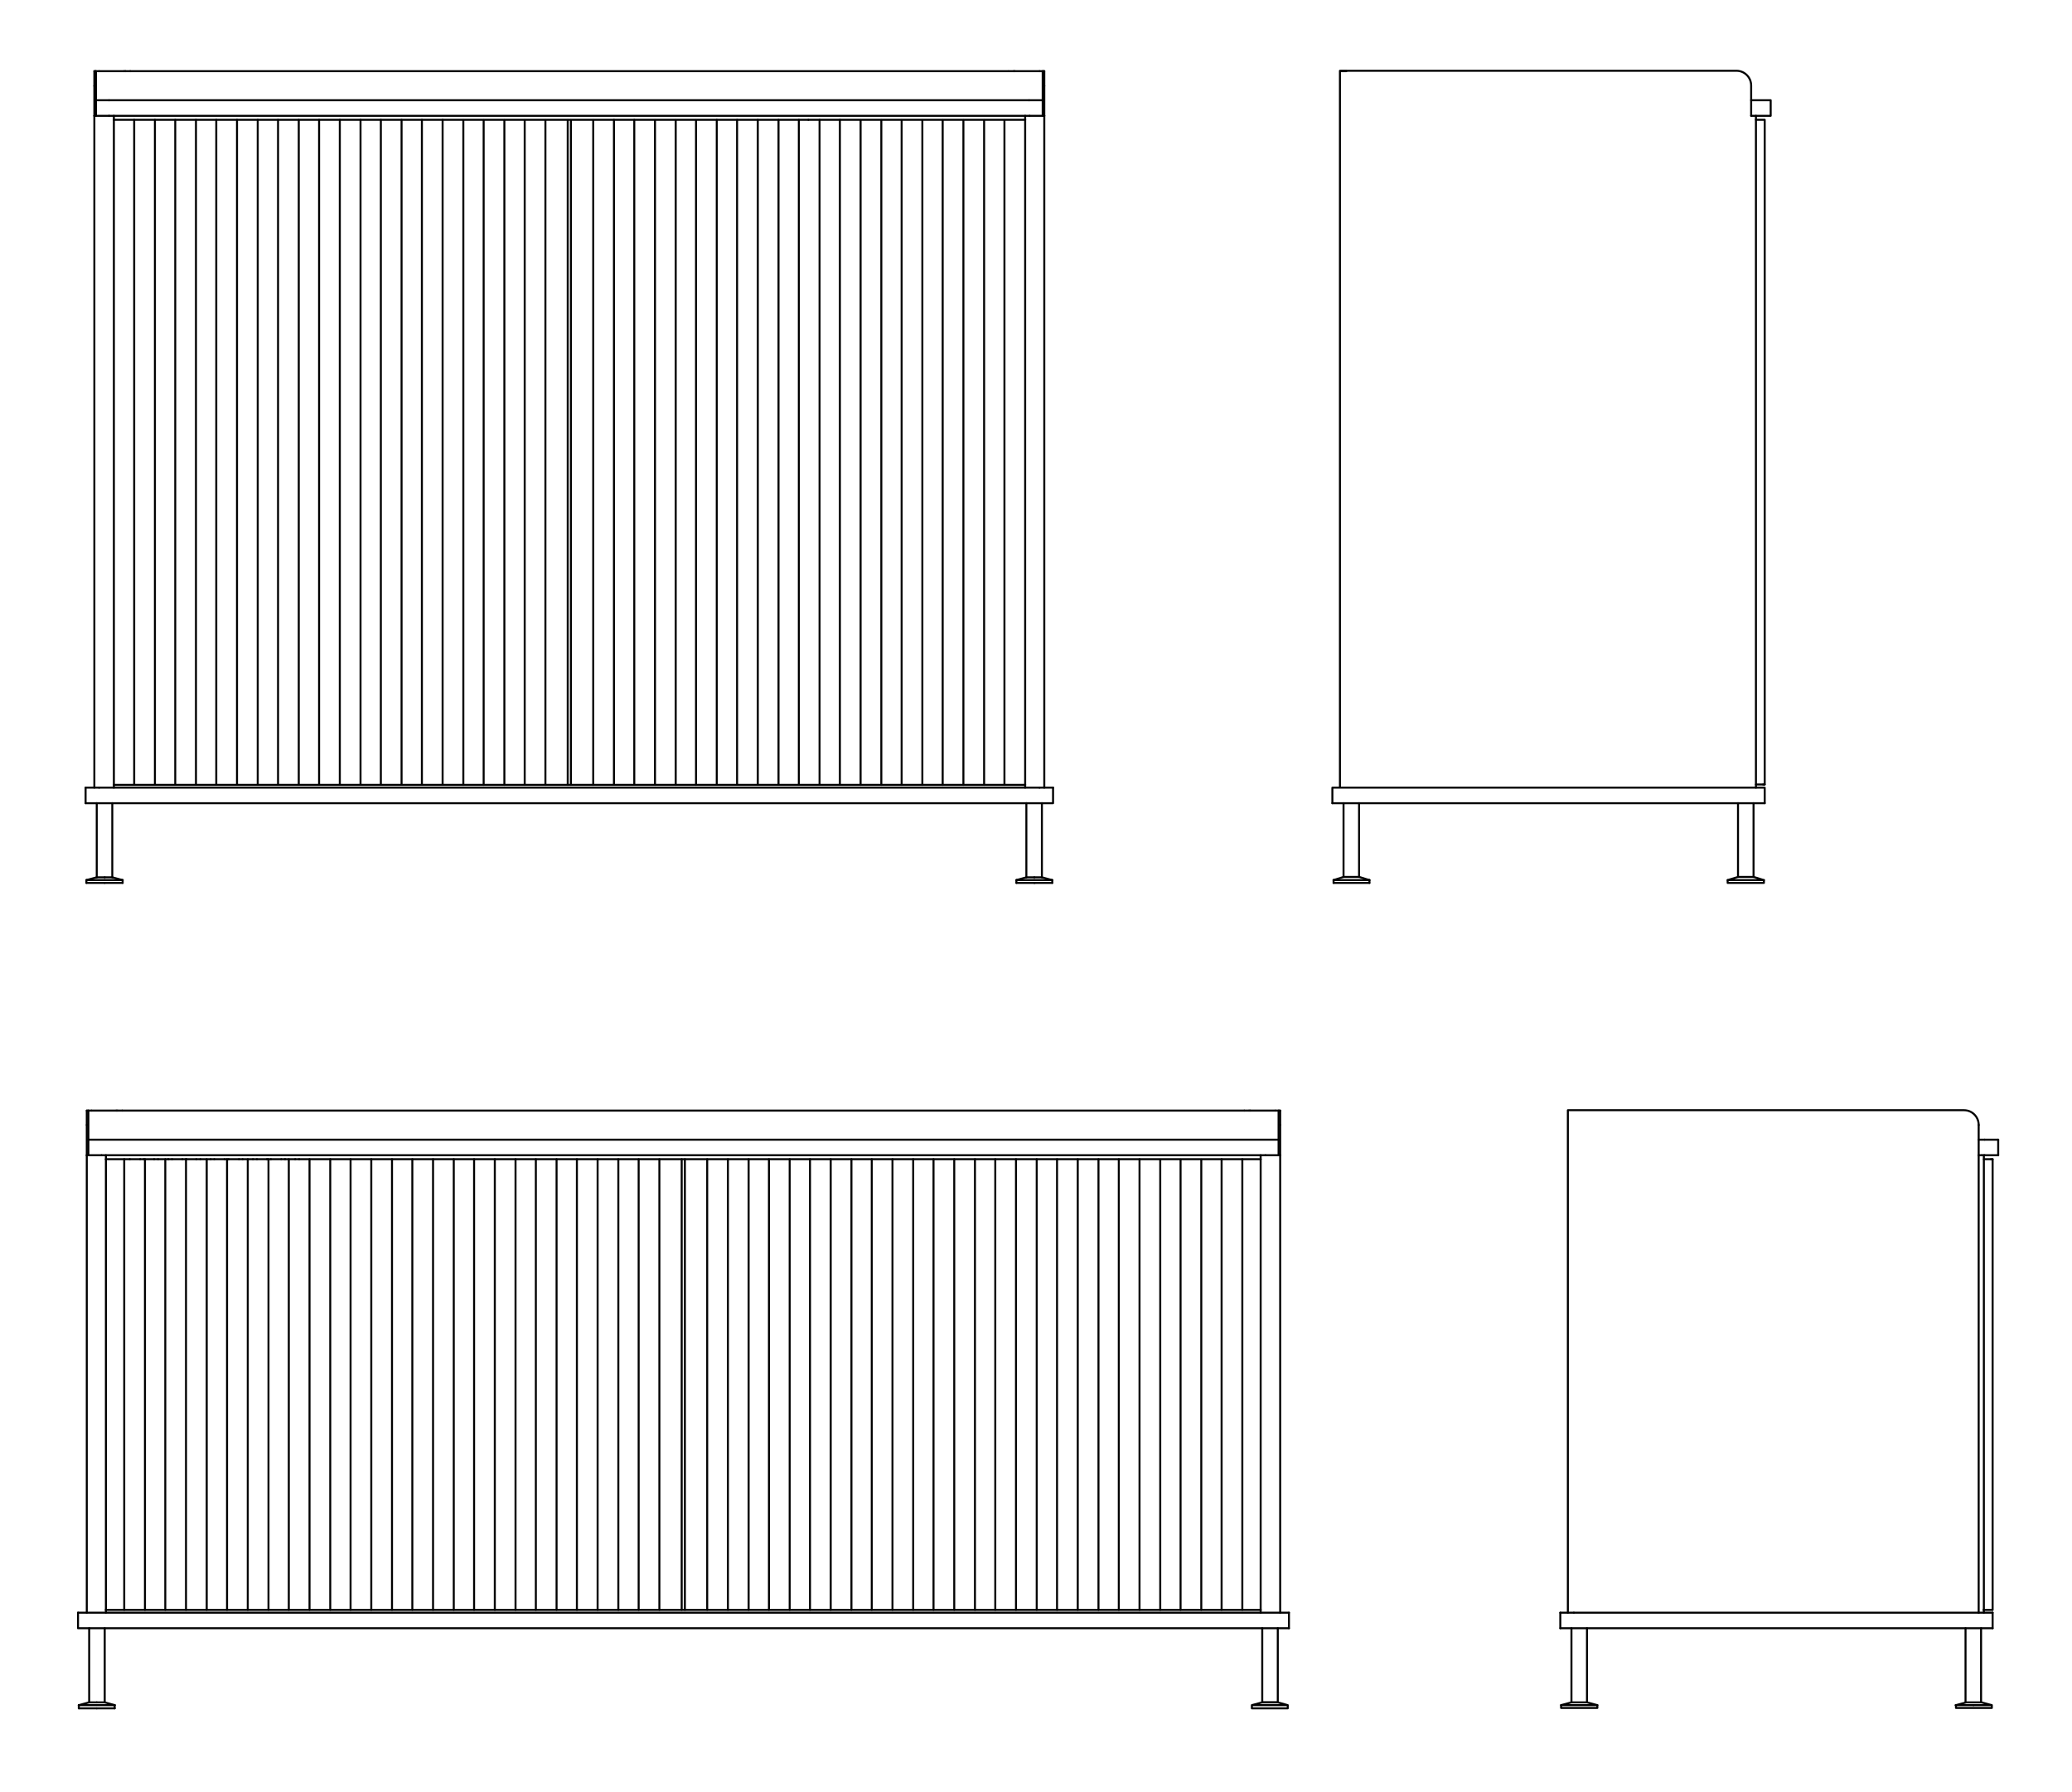 <?xml version="1.0" encoding="utf-8"?>
<!-- Generator: Adobe Illustrator 24.0.1, SVG Export Plug-In . SVG Version: 6.00 Build 0)  -->
<svg version="1.1" id="Layer_1" xmlns="http://www.w3.org/2000/svg" xmlns:xlink="http://www.w3.org/1999/xlink" x="0px" y="0px"
	 viewBox="0 0 520 449.76" style="enable-background:new 0 0 520 449.76;" xml:space="preserve">
<style type="text/css">
	.st0{fill:none;stroke:#241F21;stroke-width:0.5;stroke-linecap:round;stroke-linejoin:round;stroke-miterlimit:10;}
	.st1{fill:none;stroke:#231F20;stroke-width:0.5;}
	.st2{fill:none;stroke:#231F20;stroke-width:0.5;stroke-linecap:round;stroke-linejoin:round;}
	.st3{fill:none;stroke:#231F20;stroke-width:0.5;stroke-miterlimit:10;}
	.st4{fill:none;stroke:#000000;stroke-width:0.5;stroke-linecap:round;stroke-linejoin:round;}
	.st5{fill:none;stroke:#302921;stroke-width:0.5;stroke-miterlimit:10;}
	.st6{fill:none;stroke:#302921;stroke-width:0.5;stroke-linecap:round;stroke-linejoin:round;stroke-miterlimit:10;}
	.st7{fill:#FFFFFF;}
	.st8{fill:none;stroke:#231F20;stroke-width:0.5;stroke-linecap:round;stroke-linejoin:round;stroke-miterlimit:10;}
	.st9{fill:none;stroke:#222221;stroke-width:0.5;stroke-linecap:round;stroke-linejoin:round;stroke-miterlimit:10;}
	.st10{fill:none;stroke:#1D1D1B;stroke-width:0.5;stroke-linecap:round;stroke-linejoin:round;stroke-miterlimit:10;}
	.st11{fill:none;stroke:#302921;stroke-width:0.5;stroke-linecap:round;stroke-linejoin:round;}
	.st12{fill:none;stroke:#222221;stroke-width:0.5;stroke-linecap:round;stroke-linejoin:round;}
	.st13{fill:none;stroke:#222221;stroke-width:0.5;}
	.st14{fill:none;stroke:#222221;stroke-width:0.5;stroke-miterlimit:10;}
	.st15{fill:none;stroke:#231F20;stroke-width:0.5;stroke-linejoin:bevel;stroke-miterlimit:10;}
	
		.st16{clip-path:url(#SVGID_2_);fill:none;stroke:#222221;stroke-width:0.5;stroke-linecap:round;stroke-linejoin:round;stroke-miterlimit:10;}
	
		.st17{clip-path:url(#SVGID_4_);fill:none;stroke:#222221;stroke-width:0.5;stroke-linecap:round;stroke-linejoin:round;stroke-miterlimit:10;}
	.st18{fill:none;stroke:#000000;stroke-width:0.5;}
	.st19{fill:none;stroke:#000000;stroke-width:0.5;stroke-linejoin:round;}
	
		.st20{clip-path:url(#SVGID_6_);fill:none;stroke:#231F20;stroke-width:0.5;stroke-linecap:round;stroke-linejoin:round;stroke-miterlimit:10;}
	.st21{fill:none;}
	
		.st22{clip-path:url(#SVGID_8_);fill:none;stroke:#231F20;stroke-width:0.5;stroke-linecap:round;stroke-linejoin:round;stroke-miterlimit:10;}
	
		.st23{clip-path:url(#SVGID_10_);fill:none;stroke:#222221;stroke-width:0.5;stroke-linecap:round;stroke-linejoin:round;stroke-miterlimit:10;}
	.st24{fill:none;stroke:#302921;stroke-width:0.5;stroke-linejoin:round;stroke-miterlimit:10;}
	.st25{fill:none;stroke:#2E281F;stroke-width:0.5;stroke-linecap:round;stroke-linejoin:round;}
</style>
<g id="XMLID_90_">
	<line id="XMLID_627_" class="st4" x1="257.58" y1="220.16" x2="255.08" y2="220.86"/>
	<line id="XMLID_626_" class="st4" x1="255.08" y1="220.86" x2="255.08" y2="221.56"/>
	<line id="XMLID_625_" class="st4" x1="264.08" y1="220.86" x2="264.08" y2="221.56"/>
	<line id="XMLID_624_" class="st4" x1="261.48" y1="220.16" x2="264.08" y2="220.86"/>
	<line id="XMLID_623_" class="st4" x1="257.58" y1="201.56" x2="257.58" y2="220.16"/>
	<line id="XMLID_622_" class="st4" x1="261.48" y1="201.56" x2="261.48" y2="220.16"/>
	<line id="XMLID_621_" class="st4" x1="24.28" y1="201.56" x2="24.28" y2="220.16"/>
	<line id="XMLID_620_" class="st4" x1="28.18" y1="201.56" x2="28.18" y2="220.16"/>
	<line id="XMLID_619_" class="st4" x1="24.28" y1="220.16" x2="21.68" y2="220.86"/>
	<line id="XMLID_618_" class="st4" x1="21.68" y1="220.86" x2="21.68" y2="221.56"/>
	<line id="XMLID_617_" class="st4" x1="30.78" y1="220.86" x2="30.78" y2="221.56"/>
	<line id="XMLID_616_" class="st4" x1="28.18" y1="220.16" x2="30.78" y2="220.86"/>
	<line id="XMLID_615_" class="st4" x1="259.58" y1="220.16" x2="257.58" y2="220.16"/>
	<path id="XMLID_614_" class="st4" d="M255.18,221.56c-0.4,0,0.4,0,0.6,0c0.2,0,0.4,0,0.6,0c0.4,0,0.7,0,1.1,0c0.7,0,1.5,0,2.2,0"/>
	<line id="XMLID_613_" class="st4" x1="259.58" y1="220.86" x2="255.08" y2="220.86"/>
	<line id="XMLID_612_" class="st4" x1="259.58" y1="221.56" x2="264.08" y2="221.56"/>
	<line id="XMLID_611_" class="st4" x1="28.58" y1="196.96" x2="28.58" y2="30.06"/>
	<line id="XMLID_610_" class="st4" x1="26.28" y1="220.16" x2="24.28" y2="220.16"/>
	<path id="XMLID_609_" class="st4" d="M21.78,221.56c-0.4,0,0.4,0,0.6,0s0.4,0,0.6,0c0.4,0,0.7,0,1.1,0c0.7,0,1.5,0,2.2,0"/>
	<line id="XMLID_608_" class="st4" x1="26.28" y1="220.86" x2="21.68" y2="220.86"/>
	<line id="XMLID_607_" class="st4" x1="26.28" y1="221.56" x2="30.78" y2="221.56"/>
	<line id="XMLID_606_" class="st4" x1="26.28" y1="220.86" x2="30.78" y2="220.86"/>
	<line id="XMLID_605_" class="st4" x1="28.18" y1="220.16" x2="26.28" y2="220.16"/>
	<line id="XMLID_604_" class="st4" x1="23.98" y1="29.06" x2="27.38" y2="29.06"/>
	<line id="XMLID_603_" class="st4" x1="258.38" y1="29.06" x2="261.78" y2="29.06"/>
	<g id="XMLID_598_">
		<line id="XMLID_602_" class="st4" x1="258.28" y1="25.16" x2="261.68" y2="25.16"/>
		<g id="XMLID_599_">
			<line id="XMLID_601_" class="st4" x1="24.08" y1="25.16" x2="27.38" y2="25.16"/>
			<line id="XMLID_600_" class="st4" x1="27.38" y1="25.16" x2="258.28" y2="25.16"/>
		</g>
	</g>
	<line id="XMLID_597_" class="st4" x1="27.38" y1="29.06" x2="258.38" y2="29.06"/>
	<line id="XMLID_596_" class="st4" x1="32.68" y1="17.86" x2="253.08" y2="17.86"/>
	<line id="XMLID_595_" class="st4" x1="260.88" y1="197.66" x2="264.28" y2="197.66"/>
	<polyline id="XMLID_594_" class="st4" points="264.28,197.66 264.28,201.56 21.48,201.56 	"/>
	<line id="XMLID_593_" class="st4" x1="21.48" y1="197.66" x2="24.88" y2="197.66"/>
	<line id="XMLID_592_" class="st4" x1="21.48" y1="197.66" x2="21.48" y2="201.56"/>
	<line id="XMLID_591_" class="st4" x1="24.88" y1="197.66" x2="260.88" y2="197.66"/>
	<line id="XMLID_590_" class="st4" x1="23.68" y1="17.86" x2="23.68" y2="21.56"/>
	<line id="XMLID_589_" class="st4" x1="31.18" y1="17.86" x2="31.48" y2="17.86"/>
	<line id="XMLID_588_" class="st4" x1="23.98" y1="17.86" x2="24.88" y2="17.86"/>
	<line id="XMLID_587_" class="st4" x1="23.68" y1="197.66" x2="23.68" y2="29.06"/>
	<line id="XMLID_586_" class="st4" x1="28.58" y1="196.96" x2="28.58" y2="197.66"/>
	<line id="XMLID_585_" class="st4" x1="28.58" y1="29.06" x2="28.58" y2="30.06"/>
	<line id="XMLID_584_" class="st4" x1="23.68" y1="29.06" x2="23.98" y2="29.06"/>
	<line id="XMLID_583_" class="st4" x1="31.48" y1="17.86" x2="32.68" y2="17.86"/>
	<line id="XMLID_582_" class="st4" x1="24.88" y1="17.86" x2="31.18" y2="17.86"/>
	<line id="XMLID_581_" class="st4" x1="23.68" y1="17.86" x2="23.98" y2="17.86"/>
	<line id="XMLID_580_" class="st4" x1="23.68" y1="21.56" x2="23.68" y2="29.06"/>
	<polyline id="XMLID_579_" class="st4" points="24.08,29.06 24.08,25.16 24.08,21.56 24.08,17.86 	"/>
	<line id="XMLID_578_" class="st4" x1="262.08" y1="21.56" x2="262.08" y2="17.86"/>
	<line id="XMLID_577_" class="st4" x1="254.38" y1="17.86" x2="254.68" y2="17.86"/>
	<line id="XMLID_576_" class="st4" x1="260.88" y1="17.86" x2="261.78" y2="17.86"/>
	<line id="XMLID_575_" class="st4" x1="262.08" y1="29.06" x2="262.08" y2="197.66"/>
	<line id="XMLID_574_" class="st4" x1="257.28" y1="30.06" x2="257.28" y2="29.06"/>
	<line id="XMLID_573_" class="st4" x1="257.28" y1="197.66" x2="257.28" y2="196.96"/>
	<line id="XMLID_572_" class="st4" x1="261.78" y1="29.06" x2="262.08" y2="29.06"/>
	<line id="XMLID_571_" class="st4" x1="261.78" y1="17.86" x2="262.08" y2="17.86"/>
	<line id="XMLID_570_" class="st4" x1="254.68" y1="17.86" x2="260.88" y2="17.86"/>
	<line id="XMLID_569_" class="st4" x1="253.18" y1="17.86" x2="254.38" y2="17.86"/>
	<line id="XMLID_568_" class="st4" x1="262.08" y1="29.06" x2="262.08" y2="21.56"/>
	<polyline id="XMLID_567_" class="st4" points="261.68,29.06 261.68,25.16 261.68,21.56 261.68,17.86 	"/>
	<line id="XMLID_566_" class="st4" x1="259.58" y1="220.86" x2="264.08" y2="220.86"/>
	<line id="XMLID_565_" class="st4" x1="261.48" y1="220.16" x2="259.58" y2="220.16"/>
	<line id="XMLID_564_" class="st4" x1="202.88" y1="30.06" x2="202.88" y2="30.06"/>
	<line id="XMLID_563_" class="st4" x1="257.28" y1="30.06" x2="257.28" y2="196.96"/>
	<polyline id="XMLID_562_" class="st4" points="28.58,30.06 29.28,30.06 30.78,30.06 30.78,30.06 31.58,30.06 32.58,30.06 
		33.38,30.06 33.38,30.06 34.28,30.06 34.28,30.06 35.08,30.06 36.08,30.06 36.88,30.06 36.88,30.06 37.88,30.06 37.88,30.06 
		38.68,30.06 39.68,30.06 40.48,30.06 40.48,30.06 41.38,30.06 41.38,30.06 42.18,30.06 43.18,30.06 43.98,30.06 43.98,30.06 
		44.98,30.06 44.98,30.06 45.78,30.06 46.68,30.06 47.48,30.06 47.58,30.06 48.48,30.06 48.48,30.06 49.28,30.06 50.28,30.06 
		51.08,30.06 51.08,30.06 52.08,30.06 52.08,30.06 52.88,30.06 53.78,30.06 54.58,30.06 54.58,30.06 55.58,30.06 55.58,30.06 
		56.38,30.06 57.38,30.06 58.18,30.06 58.18,30.06 59.08,30.06 59.08,30.06 59.88,30.06 60.88,30.06 61.68,30.06 61.68,30.06 
		62.68,30.06 62.68,30.06 63.48,30.06 64.48,30.06 65.28,30.06 65.28,30.06 66.18,30.06 66.18,30.06 66.98,30.06 67.98,30.06 
		68.78,30.06 68.78,30.06 69.78,30.06 69.78,30.06 70.58,30.06 71.48,30.06 72.28,30.06 72.38,30.06 73.28,30.06 73.28,30.06 
		74.08,30.06 75.08,30.06 75.88,30.06 75.88,30.06 76.78,30.06 76.88,30.06 77.68,30.06 78.58,30.06 79.38,30.06 79.38,30.06 
		80.38,30.06 80.38,30.06 81.18,30.06 82.18,30.06 82.98,30.06 82.98,30.06 83.88,30.06 83.88,30.06 84.68,30.06 85.68,30.06 
		86.48,30.06 86.48,30.06 87.48,30.06 87.48,30.06 88.28,30.06 89.28,30.06 90.08,30.06 90.08,30.06 90.98,30.06 90.98,30.06 
		91.78,30.06 92.78,30.06 93.58,30.06 93.58,30.06 94.58,30.06 94.58,30.06 95.38,30.06 96.28,30.06 97.08,30.06 97.18,30.06 
		98.08,30.06 98.08,30.06 98.88,30.06 99.88,30.06 100.68,30.06 100.68,30.06 101.58,30.06 101.68,30.06 102.48,30.06 103.38,30.06 
		104.18,30.06 104.18,30.06 105.18,30.06 105.18,30.06 105.98,30.06 106.98,30.06 107.78,30.06 107.78,30.06 108.68,30.06 
		108.68,30.06 109.48,30.06 110.48,30.06 111.28,30.06 111.28,30.06 112.28,30.06 112.28,30.06 113.08,30.06 114.08,30.06 
		114.88,30.06 114.88,30.06 115.78,30.06 115.78,30.06 116.58,30.06 117.58,30.06 118.38,30.06 118.38,30.06 119.38,30.06 
		119.38,30.06 120.18,30.06 121.08,30.06 121.88,30.06 121.88,30.06 122.88,30.06 122.88,30.06 123.68,30.06 124.68,30.06 
		125.48,30.06 125.48,30.06 126.38,30.06 126.48,30.06 127.18,30.06 128.18,30.06 128.98,30.06 128.98,30.06 129.98,30.06 
		129.98,30.06 130.78,30.06 131.78,30.06 132.58,30.06 132.58,30.06 133.48,30.06 133.48,30.06 134.28,30.06 135.28,30.06 
		136.08,30.06 136.08,30.06 137.08,30.06 137.08,30.06 137.58,30.06 139.08,30.06 139.08,30.06 139.88,30.06 140.88,30.06 
		141.68,30.06 141.68,30.06 142.58,30.06 142.58,30.06 143.38,30.06 144.38,30.06 145.18,30.06 145.18,30.06 146.18,30.06 
		146.18,30.06 146.98,30.06 147.98,30.06 148.78,30.06 148.78,30.06 149.68,30.06 149.68,30.06 150.48,30.06 151.48,30.06 
		152.28,30.06 152.28,30.06 153.28,30.06 153.28,30.06 154.08,30.06 154.98,30.06 155.78,30.06 155.88,30.06 156.78,30.06 
		156.78,30.06 157.58,30.06 158.58,30.06 159.38,30.06 159.38,30.06 160.38,30.06 160.38,30.06 161.18,30.06 162.08,30.06 
		162.88,30.06 162.88,30.06 163.88,30.06 163.88,30.06 164.68,30.06 165.68,30.06 166.48,30.06 166.48,30.06 167.38,30.06 
		167.38,30.06 168.18,30.06 169.18,30.06 169.98,30.06 169.98,30.06 170.98,30.06 170.98,30.06 171.78,30.06 172.78,30.06 
		173.58,30.06 173.58,30.06 174.48,30.06 174.48,30.06 175.28,30.06 176.28,30.06 177.08,30.06 177.08,30.06 178.08,30.06 
		178.08,30.06 178.88,30.06 179.78,30.06 180.58,30.06 180.58,30.06 181.58,30.06 181.58,30.06 182.38,30.06 183.38,30.06 
		184.18,30.06 184.18,30.06 185.08,30.06 185.18,30.06 185.98,30.06 186.88,30.06 187.68,30.06 187.68,30.06 188.68,30.06 
		188.68,30.06 189.48,30.06 190.48,30.06 191.28,30.06 191.28,30.06 192.18,30.06 192.18,30.06 192.98,30.06 193.98,30.06 
		194.78,30.06 194.78,30.06 195.78,30.06 195.78,30.06 196.58,30.06 197.58,30.06 198.38,30.06 198.38,30.06 199.28,30.06 
		199.28,30.06 200.08,30.06 201.08,30.06 201.88,30.06 201.88,30.06 202.88,30.06 202.88,30.06 203.68,30.06 204.58,30.06 
		205.38,30.06 205.38,30.06 206.38,30.06 206.38,30.06 207.18,30.06 208.18,30.06 208.98,30.06 208.98,30.06 209.88,30.06 
		209.98,30.06 210.78,30.06 211.68,30.06 212.48,30.06 212.48,30.06 213.48,30.06 213.48,30.06 214.28,30.06 215.28,30.06 
		216.08,30.06 216.08,30.06 216.98,30.06 216.98,30.06 217.78,30.06 218.78,30.06 219.58,30.06 219.58,30.06 220.58,30.06 
		220.58,30.06 221.38,30.06 222.38,30.06 223.18,30.06 223.18,30.06 224.08,30.06 224.08,30.06 224.88,30.06 225.88,30.06 
		226.68,30.06 226.68,30.06 227.68,30.06 227.68,30.06 228.48,30.06 229.38,30.06 230.18,30.06 230.18,30.06 231.18,30.06 
		231.18,30.06 231.98,30.06 232.98,30.06 233.78,30.06 233.78,30.06 234.68,30.06 234.78,30.06 235.58,30.06 236.48,30.06 
		237.28,30.06 237.28,30.06 238.28,30.06 238.28,30.06 239.08,30.06 240.08,30.06 240.88,30.06 240.88,30.06 241.78,30.06 
		241.78,30.06 242.58,30.06 243.58,30.06 244.38,30.06 244.38,30.06 245.38,30.06 245.38,30.06 246.18,30.06 247.08,30.06 
		247.88,30.06 247.98,30.06 248.88,30.06 248.88,30.06 249.68,30.06 250.68,30.06 251.48,30.06 251.48,30.06 252.48,30.06 
		252.48,30.06 253.28,30.06 254.18,30.06 254.98,30.06 254.98,30.06 256.48,30.06 257.28,30.06 	"/>
	<polyline id="XMLID_561_" class="st4" points="28.58,196.96 29.28,196.96 30.78,196.96 30.78,196.96 31.58,196.96 32.58,196.96 
		33.38,196.96 33.38,196.96 34.28,196.96 34.28,196.96 35.08,196.96 36.08,196.96 36.88,196.96 36.88,196.96 37.88,196.96 
		37.88,196.96 38.68,196.96 39.68,196.96 40.48,196.96 40.48,196.96 41.38,196.96 41.38,196.96 42.18,196.96 43.18,196.96 
		43.98,196.96 43.98,196.96 44.98,196.96 44.98,196.96 45.78,196.96 46.68,196.96 47.48,196.96 47.58,196.96 48.48,196.96 
		48.48,196.96 49.28,196.96 50.28,196.96 51.08,196.96 51.08,196.96 52.08,196.96 52.08,196.96 52.88,196.96 53.78,196.96 
		54.58,196.96 54.58,196.96 55.58,196.96 55.58,196.96 56.38,196.96 57.38,196.96 58.18,196.96 58.18,196.96 59.08,196.96 
		59.08,196.96 59.88,196.96 60.88,196.96 61.68,196.96 61.68,196.96 62.68,196.96 62.68,196.96 63.48,196.96 64.48,196.96 
		65.28,196.96 65.28,196.96 66.18,196.96 66.18,196.96 66.98,196.96 67.98,196.96 68.78,196.96 68.78,196.96 69.78,196.96 
		69.78,196.96 70.58,196.96 71.48,196.96 72.28,196.96 72.28,196.96 73.28,196.96 73.28,196.96 74.08,196.96 75.08,196.96 
		75.88,196.96 75.88,196.96 76.78,196.96 76.88,196.96 77.68,196.96 78.58,196.96 79.38,196.96 79.38,196.96 80.38,196.96 
		80.38,196.96 81.18,196.96 82.18,196.96 82.98,196.96 82.98,196.96 83.88,196.96 83.88,196.96 84.68,196.96 85.68,196.96 
		86.48,196.96 86.48,196.96 87.48,196.96 87.48,196.96 88.28,196.96 89.28,196.96 90.08,196.96 90.08,196.96 90.98,196.96 
		90.98,196.96 91.78,196.96 92.78,196.96 93.58,196.96 93.58,196.96 94.58,196.96 94.58,196.96 95.38,196.96 96.28,196.96 
		97.08,196.96 97.08,196.96 98.08,196.96 98.08,196.96 98.88,196.96 99.88,196.96 100.68,196.96 100.68,196.96 101.58,196.96 
		101.68,196.96 102.48,196.96 103.38,196.96 104.18,196.96 104.18,196.96 105.18,196.96 105.18,196.96 105.98,196.96 106.98,196.96 
		107.78,196.96 107.78,196.96 108.68,196.96 108.68,196.96 109.48,196.96 110.48,196.96 111.28,196.96 111.28,196.96 112.28,196.96 
		112.28,196.96 113.08,196.96 114.08,196.96 114.88,196.96 114.88,196.96 115.78,196.96 115.78,196.96 116.58,196.96 117.58,196.96 
		118.38,196.96 118.38,196.96 119.38,196.96 119.38,196.96 120.18,196.96 121.08,196.96 121.88,196.96 121.88,196.96 122.88,196.96 
		122.88,196.96 123.68,196.96 124.68,196.96 125.48,196.96 125.48,196.96 126.38,196.96 126.48,196.96 127.18,196.96 128.18,196.96 
		128.98,196.96 128.98,196.96 129.98,196.96 129.98,196.96 130.78,196.96 131.78,196.96 132.58,196.96 132.58,196.96 133.48,196.96 
		133.48,196.96 134.28,196.96 135.28,196.96 136.08,196.96 136.08,196.96 137.08,196.96 137.08,196.96 137.58,196.96 139.08,196.96 
		139.08,196.96 139.88,196.96 140.88,196.96 141.68,196.96 141.68,196.96 142.58,196.96 142.58,196.96 143.38,196.96 144.38,196.96 
		145.18,196.96 145.18,196.96 146.18,196.96 146.18,196.96 146.98,196.96 147.98,196.96 148.78,196.96 148.78,196.96 149.68,196.96 
		149.68,196.96 150.48,196.96 151.48,196.96 152.28,196.96 152.28,196.96 153.28,196.96 153.28,196.96 154.08,196.96 154.98,196.96 
		155.78,196.96 155.88,196.96 156.78,196.96 156.78,196.96 157.58,196.96 158.58,196.96 159.38,196.96 159.38,196.96 160.28,196.96 
		160.38,196.96 161.18,196.96 162.08,196.96 162.88,196.96 162.88,196.96 163.88,196.96 163.88,196.96 164.68,196.96 165.68,196.96 
		166.48,196.96 166.48,196.96 167.38,196.96 167.38,196.96 168.18,196.96 169.18,196.96 169.98,196.96 169.98,196.96 170.98,196.96 
		170.98,196.96 171.78,196.96 172.78,196.96 173.58,196.96 173.58,196.96 174.48,196.96 174.48,196.96 175.28,196.96 176.28,196.96 
		177.08,196.96 177.08,196.96 178.08,196.96 178.08,196.96 178.88,196.96 179.78,196.96 180.58,196.96 180.58,196.96 181.58,196.96 
		181.58,196.96 182.38,196.96 183.38,196.96 184.18,196.96 184.18,196.96 185.08,196.96 185.18,196.96 185.98,196.96 186.88,196.96 
		187.68,196.96 187.68,196.96 188.68,196.96 188.68,196.96 189.48,196.96 190.48,196.96 191.28,196.96 191.28,196.96 192.18,196.96 
		192.18,196.96 192.98,196.96 193.98,196.96 194.78,196.96 194.78,196.96 195.78,196.96 195.78,196.96 196.58,196.96 197.58,196.96 
		198.38,196.96 198.38,196.96 199.28,196.96 199.28,196.96 200.08,196.96 201.08,196.96 201.88,196.96 201.88,196.96 202.88,196.96 
		202.88,196.96 203.68,196.96 204.58,196.96 205.38,196.96 205.38,196.96 206.38,196.96 206.38,196.96 207.18,196.96 208.18,196.96 
		208.98,196.96 208.98,196.96 209.88,196.96 209.98,196.96 210.78,196.96 211.68,196.96 212.48,196.96 212.48,196.96 213.48,196.96 
		213.48,196.96 214.28,196.96 215.28,196.96 216.08,196.96 216.08,196.96 216.98,196.96 216.98,196.96 217.78,196.96 218.78,196.96 
		219.58,196.96 219.58,196.96 220.58,196.96 220.58,196.96 221.38,196.96 222.38,196.96 223.18,196.96 223.18,196.96 224.08,196.96 
		224.08,196.96 224.88,196.96 225.88,196.96 226.68,196.96 226.68,196.96 227.68,196.96 227.68,196.96 228.48,196.96 229.38,196.96 
		230.18,196.96 230.18,196.96 231.18,196.96 231.18,196.96 231.98,196.96 232.98,196.96 233.78,196.96 233.78,196.96 234.68,196.96 
		234.78,196.96 235.58,196.96 236.48,196.96 237.28,196.96 237.28,196.96 238.28,196.96 238.28,196.96 239.08,196.96 240.08,196.96 
		240.88,196.96 240.88,196.96 241.78,196.96 241.78,196.96 242.58,196.96 243.58,196.96 244.38,196.96 244.38,196.96 245.38,196.96 
		245.38,196.96 246.18,196.96 247.08,196.96 247.88,196.96 247.98,196.96 248.88,196.96 248.88,196.96 249.68,196.96 250.68,196.96 
		251.48,196.96 251.48,196.96 252.38,196.96 252.48,196.96 253.28,196.96 254.18,196.96 254.98,196.96 254.98,196.96 256.48,196.96 
		257.28,196.96 	"/>
	<line id="XMLID_150_" class="st4" x1="252.08" y1="196.96" x2="252.08" y2="30.16"/>
	<line id="XMLID_149_" class="st4" x1="246.98" y1="30.16" x2="246.98" y2="196.96"/>
	<line id="XMLID_148_" class="st4" x1="241.78" y1="30.16" x2="241.78" y2="196.96"/>
	<line id="XMLID_147_" class="st4" x1="236.58" y1="30.16" x2="236.58" y2="196.96"/>
	<line id="XMLID_146_" class="st4" x1="231.48" y1="30.16" x2="231.48" y2="196.96"/>
	<line id="XMLID_145_" class="st4" x1="226.28" y1="196.96" x2="226.28" y2="30.16"/>
	<line id="XMLID_144_" class="st4" x1="221.18" y1="30.16" x2="221.18" y2="196.96"/>
	<line id="XMLID_143_" class="st4" x1="215.98" y1="30.16" x2="215.98" y2="196.96"/>
	<line id="XMLID_142_" class="st4" x1="210.78" y1="30.06" x2="210.78" y2="196.86"/>
	<line id="XMLID_141_" class="st4" x1="205.68" y1="30.06" x2="205.68" y2="196.86"/>
	<line id="XMLID_140_" class="st4" x1="200.48" y1="196.86" x2="200.48" y2="30.06"/>
	<line id="XMLID_139_" class="st4" x1="195.38" y1="30.06" x2="195.38" y2="196.86"/>
	<line id="XMLID_138_" class="st4" x1="190.18" y1="30.06" x2="190.18" y2="196.86"/>
	<line id="XMLID_137_" class="st4" x1="184.98" y1="30.06" x2="184.98" y2="196.86"/>
	<line id="XMLID_136_" class="st4" x1="179.88" y1="30.06" x2="179.88" y2="196.86"/>
	<line id="XMLID_135_" class="st4" x1="174.68" y1="196.96" x2="174.68" y2="30.16"/>
	<line id="XMLID_134_" class="st4" x1="169.58" y1="30.16" x2="169.58" y2="196.96"/>
	<line id="XMLID_133_" class="st4" x1="164.38" y1="30.16" x2="164.38" y2="196.96"/>
	<line id="XMLID_132_" class="st4" x1="159.18" y1="30.06" x2="159.18" y2="196.86"/>
	<line id="XMLID_131_" class="st4" x1="154.08" y1="30.06" x2="154.08" y2="196.86"/>
	<line id="XMLID_130_" class="st4" x1="148.88" y1="196.96" x2="148.88" y2="30.16"/>
	<line id="XMLID_129_" class="st4" x1="143.28" y1="30.16" x2="143.28" y2="196.96"/>
	<line id="XMLID_128_" class="st4" x1="142.48" y1="30.16" x2="142.48" y2="196.96"/>
	<line id="XMLID_127_" class="st4" x1="136.88" y1="196.96" x2="136.88" y2="30.16"/>
	<line id="XMLID_126_" class="st4" x1="131.68" y1="30.16" x2="131.68" y2="196.96"/>
	<line id="XMLID_125_" class="st4" x1="126.58" y1="30.16" x2="126.58" y2="196.96"/>
	<line id="XMLID_124_" class="st4" x1="121.38" y1="30.16" x2="121.38" y2="196.96"/>
	<line id="XMLID_123_" class="st4" x1="116.28" y1="30.16" x2="116.28" y2="196.96"/>
	<line id="XMLID_122_" class="st4" x1="111.08" y1="196.86" x2="111.08" y2="30.06"/>
	<line id="XMLID_121_" class="st4" x1="105.88" y1="30.06" x2="105.88" y2="196.86"/>
	<line id="XMLID_120_" class="st4" x1="100.78" y1="30.06" x2="100.78" y2="196.86"/>
	<line id="XMLID_119_" class="st4" x1="95.58" y1="30.06" x2="95.58" y2="196.86"/>
	<line id="XMLID_118_" class="st4" x1="90.48" y1="30.06" x2="90.48" y2="196.86"/>
	<line id="XMLID_117_" class="st4" x1="85.28" y1="196.86" x2="85.28" y2="30.06"/>
	<line id="XMLID_116_" class="st4" x1="80.08" y1="30.06" x2="80.08" y2="196.86"/>
	<line id="XMLID_115_" class="st4" x1="74.98" y1="30.06" x2="74.98" y2="196.86"/>
	<line id="XMLID_101_" class="st4" x1="69.78" y1="30.06" x2="69.78" y2="196.86"/>
	<line id="XMLID_98_" class="st4" x1="64.68" y1="196.86" x2="64.68" y2="30.06"/>
	<line id="XMLID_97_" class="st4" x1="59.48" y1="30.06" x2="59.48" y2="196.86"/>
	<line id="XMLID_96_" class="st4" x1="54.28" y1="30.06" x2="54.28" y2="196.86"/>
	<line id="XMLID_94_" class="st4" x1="49.18" y1="30.06" x2="49.18" y2="196.86"/>
	<line id="XMLID_93_" class="st4" x1="43.98" y1="30.06" x2="43.98" y2="196.86"/>
	<line id="XMLID_92_" class="st4" x1="38.88" y1="196.86" x2="38.88" y2="30.06"/>
	<line id="XMLID_91_" class="st4" x1="33.68" y1="30.06" x2="33.68" y2="196.86"/>
</g>
<g id="XMLID_88_">
	<polyline id="XMLID_283_" class="st4" points="442.68,220.86 442.68,221.56 433.58,221.56 433.58,220.86 	"/>
	<polygon id="XMLID_282_" class="st4" points="442.68,220.86 433.58,220.86 436.18,220.06 440.08,220.06 	"/>
	<line id="XMLID_281_" class="st4" x1="442.88" y1="201.56" x2="334.38" y2="201.56"/>
	<line id="XMLID_280_" class="st4" x1="440.68" y1="197.66" x2="440.68" y2="29.06"/>
	<line id="XMLID_279_" class="st4" x1="337.88" y1="17.86" x2="336.58" y2="17.86"/>
	<path id="XMLID_278_" class="st4" d="M439.48,29.06v-7.6c0-2-1.6-3.7-3.7-3.7h-98h-1.2h-0.3v179.8"/>
	<line id="XMLID_277_" class="st4" x1="436.18" y1="220.06" x2="436.18" y2="201.56"/>
	<line id="XMLID_276_" class="st4" x1="440.08" y1="201.56" x2="440.08" y2="220.06"/>
	<line id="XMLID_275_" class="st4" x1="442.88" y1="196.86" x2="442.48" y2="196.86"/>
	<polyline id="XMLID_274_" class="st4" points="440.68,196.86 442.48,196.86 442.88,196.86 442.88,30.06 442.48,30.06 440.68,30.06 
		442.48,30.06 442.88,30.06 	"/>
	<line id="XMLID_273_" class="st4" x1="343.68" y1="221.56" x2="334.68" y2="221.56"/>
	<line id="XMLID_89_" class="st4" x1="334.68" y1="220.86" x2="343.68" y2="220.86"/>
	<line id="XMLID_271_" class="st4" x1="343.68" y1="221.56" x2="343.68" y2="220.86"/>
	<line id="XMLID_270_" class="st4" x1="334.68" y1="220.86" x2="334.68" y2="221.56"/>
	<polyline id="XMLID_269_" class="st4" points="334.68,220.86 337.18,220.06 341.08,220.06 343.68,220.86 	"/>
	<line id="XMLID_268_" class="st4" x1="341.08" y1="220.06" x2="341.08" y2="201.56"/>
	<line id="XMLID_267_" class="st4" x1="337.18" y1="201.56" x2="337.18" y2="220.06"/>
	<polyline id="XMLID_266_" class="st4" points="439.48,29.06 440.28,29.06 440.88,29.06 444.38,29.06 444.38,25.16 440.88,25.16 
		439.48,25.16 	"/>
	<polyline id="XMLID_265_" class="st4" points="334.38,201.56 334.38,197.66 337.88,197.66 439.48,197.66 442.88,197.66 
		442.88,201.56 	"/>
</g>
<g id="XMLID_421_">
	<line id="XMLID_420_" class="st4" x1="19.78" y1="427.9" x2="19.78" y2="427.9"/>
	<line id="XMLID_419_" class="st4" x1="22.38" y1="427.2" x2="19.78" y2="427.9"/>
	<line id="XMLID_418_" class="st4" x1="19.78" y1="427.9" x2="19.78" y2="428.7"/>
	<line id="XMLID_417_" class="st4" x1="28.78" y1="427.9" x2="28.78" y2="428.7"/>
	<line id="XMLID_416_" class="st4" x1="26.28" y1="427.2" x2="28.78" y2="427.9"/>
	<line id="XMLID_415_" class="st4" x1="22.38" y1="408.6" x2="22.38" y2="427.2"/>
	<line id="XMLID_414_" class="st4" x1="26.28" y1="408.6" x2="26.28" y2="427.2"/>
	<line id="XMLID_413_" class="st4" x1="30.68" y1="278.7" x2="312.28" y2="278.7"/>
	<line id="XMLID_412_" class="st4" x1="316.78" y1="427.2" x2="316.78" y2="408.6"/>
	<line id="XMLID_411_" class="st4" x1="320.68" y1="408.6" x2="320.68" y2="427.2"/>
	<line id="XMLID_410_" class="st4" x1="24.28" y1="427.2" x2="22.38" y2="427.2"/>
	<line id="XMLID_409_" class="st4" x1="24.28" y1="428.7" x2="19.78" y2="428.7"/>
	<line id="XMLID_408_" class="st4" x1="24.28" y1="428.7" x2="28.78" y2="428.7"/>
	<line id="XMLID_407_" class="st4" x1="19.78" y1="427.9" x2="28.78" y2="427.9"/>
	<line id="XMLID_406_" class="st4" x1="26.28" y1="427.2" x2="24.28" y2="427.2"/>
	<line id="XMLID_405_" class="st4" x1="320.68" y1="427.2" x2="316.78" y2="427.2"/>
	<polyline id="XMLID_404_" class="st4" points="323.18,427.9 320.68,427.2 316.78,427.2 314.18,427.9 314.18,427.9 323.18,427.9 
		323.18,428.7 314.18,428.7 314.18,427.9 	"/>
	<line id="XMLID_403_" class="st4" x1="316.38" y1="290.9" x2="316.38" y2="404"/>
	<line id="XMLID_402_" class="st4" x1="26.58" y1="404" x2="26.58" y2="290.9"/>
	<line id="XMLID_401_" class="st4" x1="22.08" y1="289.9" x2="25.48" y2="289.9"/>
	<line id="XMLID_400_" class="st4" x1="317.58" y1="289.9" x2="320.98" y2="289.9"/>
	<polyline id="XMLID_399_" class="st4" points="320.88,286 317.58,286 25.48,286 22.18,286 	"/>
	<line id="XMLID_398_" class="st4" x1="25.48" y1="289.9" x2="317.58" y2="289.9"/>
	<line id="XMLID_397_" class="st4" x1="321.28" y1="278.7" x2="321.28" y2="282.3"/>
	<line id="XMLID_396_" class="st4" x1="313.48" y1="278.7" x2="313.78" y2="278.7"/>
	<line id="XMLID_395_" class="st4" x1="320.08" y1="278.7" x2="320.98" y2="278.7"/>
	<line id="XMLID_394_" class="st4" x1="321.28" y1="289.9" x2="321.28" y2="404.7"/>
	<line id="XMLID_393_" class="st4" x1="316.38" y1="290.9" x2="316.38" y2="289.9"/>
	<line id="XMLID_392_" class="st4" x1="316.38" y1="404.7" x2="316.38" y2="404"/>
	<line id="XMLID_391_" class="st4" x1="320.98" y1="289.9" x2="321.28" y2="289.9"/>
	<line id="XMLID_390_" class="st4" x1="320.98" y1="278.7" x2="321.28" y2="278.7"/>
	<line id="XMLID_389_" class="st4" x1="313.78" y1="278.7" x2="320.08" y2="278.7"/>
	<line id="XMLID_388_" class="st4" x1="312.28" y1="278.7" x2="313.48" y2="278.7"/>
	<line id="XMLID_387_" class="st4" x1="321.28" y1="289.9" x2="321.28" y2="282.3"/>
	<polyline id="XMLID_386_" class="st4" points="320.88,289.9 320.88,286 320.88,282.3 320.88,278.7 	"/>
	<line id="XMLID_385_" class="st4" x1="21.78" y1="282.3" x2="21.78" y2="278.7"/>
	<line id="XMLID_384_" class="st4" x1="29.18" y1="278.7" x2="29.48" y2="278.7"/>
	<line id="XMLID_383_" class="st4" x1="22.08" y1="278.7" x2="22.98" y2="278.7"/>
	<line id="XMLID_382_" class="st4" x1="21.78" y1="404.7" x2="21.78" y2="289.9"/>
	<line id="XMLID_381_" class="st4" x1="26.58" y1="404" x2="26.58" y2="404.7"/>
	<line id="XMLID_380_" class="st4" x1="26.58" y1="289.9" x2="26.58" y2="290.9"/>
	<line id="XMLID_379_" class="st4" x1="21.78" y1="289.9" x2="22.08" y2="289.9"/>
	<line id="XMLID_378_" class="st4" x1="29.48" y1="278.7" x2="30.68" y2="278.7"/>
	<line id="XMLID_377_" class="st4" x1="22.98" y1="278.7" x2="29.18" y2="278.7"/>
	<line id="XMLID_376_" class="st4" x1="21.78" y1="278.7" x2="22.08" y2="278.7"/>
	<line id="XMLID_375_" class="st4" x1="21.78" y1="282.3" x2="21.78" y2="289.9"/>
	<polyline id="XMLID_374_" class="st4" points="22.18,289.9 22.18,286 22.18,282.3 22.18,278.7 	"/>
	<line id="XMLID_373_" class="st4" x1="323.48" y1="408.6" x2="323.48" y2="404.7"/>
	<polyline id="XMLID_372_" class="st4" points="19.58,404.7 22.98,404.7 320.08,404.7 323.48,404.7 	"/>
	<polyline id="XMLID_371_" class="st4" points="323.48,408.6 19.58,408.6 19.58,408.6 19.58,404.7 	"/>
	<line id="XMLID_370_" class="st4" x1="35.18" y1="290.9" x2="35.18" y2="290.9"/>
	<line id="XMLID_369_" class="st4" x1="38.68" y1="290.9" x2="38.68" y2="290.9"/>
	<line id="XMLID_368_" class="st4" x1="42.28" y1="290.9" x2="42.18" y2="290.9"/>
	<line id="XMLID_367_" class="st4" x1="45.78" y1="290.9" x2="45.78" y2="290.9"/>
	<line id="XMLID_366_" class="st4" x1="49.28" y1="290.9" x2="49.28" y2="290.9"/>
	<line id="XMLID_365_" class="st4" x1="52.88" y1="290.9" x2="52.88" y2="290.9"/>
	<line id="XMLID_364_" class="st4" x1="56.38" y1="290.9" x2="56.38" y2="290.9"/>
	<line id="XMLID_363_" class="st4" x1="59.98" y1="290.9" x2="59.98" y2="290.9"/>
	<line id="XMLID_362_" class="st4" x1="63.48" y1="290.9" x2="63.48" y2="290.9"/>
	<line id="XMLID_361_" class="st4" x1="67.08" y1="290.9" x2="66.98" y2="290.9"/>
	<line id="XMLID_360_" class="st4" x1="70.58" y1="290.9" x2="70.58" y2="290.9"/>
	<line id="XMLID_359_" class="st4" x1="74.08" y1="290.9" x2="74.08" y2="290.9"/>
	<line id="XMLID_358_" class="st4" x1="75.08" y1="290.9" x2="75.08" y2="290.9"/>
	<line id="XMLID_357_" class="st4" x1="71.48" y1="290.9" x2="71.58" y2="290.9"/>
	<line id="XMLID_356_" class="st4" x1="67.98" y1="290.9" x2="67.98" y2="290.9"/>
	<line id="XMLID_355_" class="st4" x1="64.48" y1="290.9" x2="64.48" y2="290.9"/>
	<line id="XMLID_354_" class="st4" x1="60.88" y1="290.9" x2="60.88" y2="290.9"/>
	<line id="XMLID_353_" class="st4" x1="57.38" y1="290.9" x2="57.38" y2="290.9"/>
	<line id="XMLID_352_" class="st4" x1="53.78" y1="290.9" x2="53.78" y2="290.9"/>
	<line id="XMLID_351_" class="st4" x1="50.28" y1="290.9" x2="50.28" y2="290.9"/>
	<line id="XMLID_350_" class="st4" x1="46.68" y1="290.9" x2="46.78" y2="290.9"/>
	<line id="XMLID_349_" class="st4" x1="43.18" y1="290.9" x2="43.18" y2="290.9"/>
	<line id="XMLID_348_" class="st4" x1="39.68" y1="290.9" x2="39.68" y2="290.9"/>
	<line id="XMLID_347_" class="st4" x1="36.08" y1="290.9" x2="36.08" y2="290.9"/>
	<line id="XMLID_346_" class="st4" x1="32.58" y1="290.9" x2="32.58" y2="290.9"/>
	<polyline id="XMLID_345_" class="st4" points="26.58,290.9 27.58,290.9 27.58,290.9 28.98,290.9 28.98,290.9 29.78,290.9 
		30.78,290.9 31.58,290.9 31.58,290.9 32.58,290.9 32.58,290.9 33.38,290.9 34.38,290.9 35.18,290.9 35.18,290.9 36.08,290.9 
		36.08,290.9 36.88,290.9 37.88,290.9 38.68,290.9 38.68,290.9 39.68,290.9 39.68,290.9 40.48,290.9 41.38,290.9 42.18,290.9 
		42.28,290.9 43.18,290.9 43.18,290.9 43.98,290.9 44.98,290.9 45.78,290.9 45.78,290.9 46.68,290.9 46.78,290.9 47.58,290.9 
		48.48,290.9 49.28,290.9 49.28,290.9 50.28,290.9 50.28,290.9 51.08,290.9 52.08,290.9 52.88,290.9 52.88,290.9 53.78,290.9 
		53.78,290.9 54.58,290.9 55.58,290.9 56.38,290.9 56.38,290.9 57.38,290.9 57.38,290.9 58.18,290.9 59.18,290.9 59.98,290.9 
		59.98,290.9 60.88,290.9 60.88,290.9 61.68,290.9 62.68,290.9 63.48,290.9 63.48,290.9 64.48,290.9 64.48,290.9 65.28,290.9 
		66.18,290.9 66.98,290.9 67.08,290.9 67.98,290.9 67.98,290.9 68.78,290.9 69.78,290.9 70.58,290.9 70.58,290.9 71.48,290.9 
		71.58,290.9 72.38,290.9 73.28,290.9 74.08,290.9 74.08,290.9 75.08,290.9 75.08,290.9 75.88,290.9 76.88,290.9 77.68,290.9 
		77.68,290.9 78.58,290.9 78.58,290.9 79.38,290.9 80.38,290.9 81.18,290.9 81.18,290.9 82.18,290.9 82.18,290.9 82.98,290.9 
		83.98,290.9 84.78,290.9 84.78,290.9 85.68,290.9 85.68,290.9 86.48,290.9 87.48,290.9 88.28,290.9 88.28,290.9 89.28,290.9 
		89.28,290.9 90.08,290.9 90.98,290.9 91.78,290.9 91.88,290.9 92.78,290.9 92.78,290.9 93.58,290.9 94.58,290.9 95.38,290.9 
		95.38,290.9 96.28,290.9 96.38,290.9 97.18,290.9 98.08,290.9 98.88,290.9 98.88,290.9 99.88,290.9 99.88,290.9 100.68,290.9 
		101.68,290.9 102.48,290.9 102.48,290.9 103.38,290.9 103.38,290.9 104.18,290.9 105.18,290.9 105.98,290.9 105.98,290.9 
		106.98,290.9 106.98,290.9 107.78,290.9 108.68,290.9 109.48,290.9 109.58,290.9 110.48,290.9 110.48,290.9 111.28,290.9 
		112.28,290.9 113.08,290.9 113.08,290.9 114.08,290.9 114.08,290.9 114.88,290.9 115.78,290.9 116.58,290.9 116.58,290.9 
		117.58,290.9 117.58,290.9 118.38,290.9 119.38,290.9 120.18,290.9 120.18,290.9 121.08,290.9 121.08,290.9 121.88,290.9 
		122.88,290.9 123.68,290.9 123.68,290.9 124.68,290.9 124.68,290.9 125.48,290.9 126.48,290.9 127.28,290.9 127.28,290.9 
		128.18,290.9 128.18,290.9 128.98,290.9 129.98,290.9 130.78,290.9 130.78,290.9 131.78,290.9 131.78,290.9 132.58,290.9 
		133.48,290.9 134.28,290.9 134.38,290.9 135.28,290.9 135.28,290.9 136.08,290.9 137.08,290.9 137.88,290.9 137.88,290.9 
		138.88,290.9 138.88,290.9 139.68,290.9 140.58,290.9 141.38,290.9 141.38,290.9 142.38,290.9 142.38,290.9 143.18,290.9 
		144.18,290.9 144.98,290.9 144.98,290.9 145.88,290.9 145.88,290.9 146.68,290.9 147.68,290.9 148.48,290.9 148.48,290.9 
		149.48,290.9 149.48,290.9 150.28,290.9 151.28,290.9 152.08,290.9 152.08,290.9 152.98,290.9 152.98,290.9 153.78,290.9 
		154.78,290.9 155.58,290.9 155.58,290.9 156.58,290.9 156.58,290.9 157.38,290.9 158.28,290.9 159.08,290.9 159.18,290.9 
		160.08,290.9 160.08,290.9 160.88,290.9 161.88,290.9 162.68,290.9 162.68,290.9 163.68,290.9 163.68,290.9 164.48,290.9 
		165.38,290.9 166.18,290.9 166.18,290.9 167.18,290.9 167.18,290.9 167.98,290.9 168.98,290.9 169.78,290.9 169.78,290.9 
		170.68,290.9 170.68,290.9 171.48,290.9 172.48,290.9 173.28,290.9 173.28,290.9 174.78,290.9 174.98,290.9 175.78,290.9 
		175.78,290.9 176.78,290.9 176.78,290.9 177.58,290.9 178.58,290.9 179.38,290.9 179.38,290.9 180.28,290.9 180.38,290.9 
		181.08,290.9 182.08,290.9 182.88,290.9 182.88,290.9 183.88,290.9 183.88,290.9 184.68,290.9 185.68,290.9 186.48,290.9 
		186.48,290.9 187.38,290.9 187.38,290.9 188.18,290.9 189.18,290.9 189.98,290.9 189.98,290.9 190.98,290.9 190.98,290.9 
		191.78,290.9 192.68,290.9 193.48,290.9 193.58,290.9 194.48,290.9 194.48,290.9 195.28,290.9 196.28,290.9 197.08,290.9 
		197.08,290.9 198.08,290.9 198.08,290.9 198.88,290.9 199.78,290.9 200.58,290.9 200.58,290.9 201.58,290.9 201.58,290.9 
		202.38,290.9 203.38,290.9 204.18,290.9 204.18,290.9 205.08,290.9 205.08,290.9 205.88,290.9 206.88,290.9 207.68,290.9 
		207.68,290.9 208.68,290.9 208.68,290.9 209.48,290.9 210.48,290.9 211.28,290.9 211.28,290.9 212.18,290.9 212.18,290.9 
		212.98,290.9 213.98,290.9 214.78,290.9 214.78,290.9 215.78,290.9 215.78,290.9 216.58,290.9 217.48,290.9 218.28,290.9 
		218.38,290.9 219.28,290.9 219.28,290.9 220.08,290.9 221.08,290.9 221.88,290.9 221.88,290.9 222.88,290.9 222.88,290.9 
		223.68,290.9 224.58,290.9 225.38,290.9 225.38,290.9 226.38,290.9 226.38,290.9 227.18,290.9 228.18,290.9 228.98,290.9 
		228.98,290.9 229.88,290.9 229.88,290.9 230.68,290.9 231.68,290.9 232.48,290.9 232.48,290.9 233.48,290.9 233.48,290.9 
		234.28,290.9 235.28,290.9 236.08,290.9 236.08,290.9 236.98,290.9 236.98,290.9 237.78,290.9 238.78,290.9 239.58,290.9 
		239.58,290.9 240.58,290.9 240.58,290.9 241.38,290.9 242.28,290.9 243.08,290.9 243.08,290.9 244.08,290.9 244.08,290.9 
		244.88,290.9 245.88,290.9 246.68,290.9 246.68,290.9 247.58,290.9 247.68,290.9 248.48,290.9 249.38,290.9 250.18,290.9 
		250.18,290.9 251.18,290.9 251.18,290.9 251.98,290.9 252.98,290.9 253.78,290.9 253.78,290.9 254.68,290.9 254.68,290.9 
		255.48,290.9 256.48,290.9 257.28,290.9 257.28,290.9 258.28,290.9 258.28,290.9 259.08,290.9 260.08,290.9 260.88,290.9 
		260.88,290.9 261.78,290.9 261.78,290.9 262.58,290.9 263.58,290.9 264.38,290.9 264.38,290.9 265.38,290.9 265.38,290.9 
		266.18,290.9 267.08,290.9 267.88,290.9 267.88,290.9 268.88,290.9 268.88,290.9 269.68,290.9 270.68,290.9 271.48,290.9 
		271.48,290.9 272.38,290.9 272.48,290.9 273.28,290.9 274.18,290.9 274.98,290.9 274.98,290.9 275.98,290.9 275.98,290.9 
		276.78,290.9 277.78,290.9 278.58,290.9 278.58,290.9 279.48,290.9 279.48,290.9 280.28,290.9 281.28,290.9 282.08,290.9 
		282.08,290.9 283.08,290.9 283.08,290.9 283.88,290.9 284.88,290.9 285.68,290.9 285.68,290.9 286.58,290.9 286.58,290.9 
		287.38,290.9 288.38,290.9 289.18,290.9 289.18,290.9 290.18,290.9 290.18,290.9 290.98,290.9 291.88,290.9 292.68,290.9 
		292.68,290.9 293.68,290.9 293.68,290.9 294.48,290.9 295.48,290.9 296.28,290.9 296.28,290.9 297.18,290.9 297.28,290.9 
		298.08,290.9 298.98,290.9 299.78,290.9 299.78,290.9 300.78,290.9 300.78,290.9 301.58,290.9 302.58,290.9 303.38,290.9 
		303.38,290.9 304.28,290.9 304.28,290.9 305.08,290.9 306.08,290.9 306.88,290.9 306.88,290.9 307.88,290.9 307.88,290.9 
		308.68,290.9 309.58,290.9 310.38,290.9 310.48,290.9 311.38,290.9 311.38,290.9 312.18,290.9 313.18,290.9 313.98,290.9 
		313.98,290.9 315.48,290.9 316.38,290.9 	"/>
	<polyline id="XMLID_344_" class="st4" points="26.58,404 28.98,404 28.98,404 29.78,404 30.78,404 31.58,404 31.58,404 32.58,404 
		32.58,404 33.38,404 34.38,404 35.18,404 35.18,404 36.08,404 36.08,404 36.88,404 37.88,404 38.68,404 38.68,404 39.68,404 
		39.68,404 40.48,404 41.38,404 42.18,404 42.28,404 43.18,404 43.18,404 43.98,404 44.98,404 45.78,404 45.78,404 46.68,404 
		46.78,404 47.58,404 48.48,404 49.28,404 49.28,404 50.28,404 50.28,404 51.08,404 52.08,404 52.88,404 52.88,404 53.78,404 
		53.78,404 54.58,404 55.58,404 56.38,404 56.38,404 57.38,404 57.38,404 58.18,404 59.18,404 59.98,404 59.98,404 60.88,404 
		60.88,404 61.68,404 62.68,404 63.48,404 63.48,404 64.48,404 64.48,404 65.28,404 66.18,404 66.98,404 66.98,404 67.98,404 
		67.98,404 68.78,404 69.78,404 70.58,404 70.58,404 71.48,404 71.58,404 72.38,404 73.28,404 74.08,404 74.08,404 75.08,404 
		75.08,404 75.88,404 76.88,404 77.68,404 77.68,404 78.58,404 78.58,404 79.38,404 80.38,404 81.18,404 81.18,404 82.18,404 
		82.18,404 82.98,404 83.98,404 84.78,404 84.78,404 85.68,404 85.68,404 86.48,404 87.48,404 88.28,404 88.28,404 89.28,404 
		89.28,404 90.08,404 90.98,404 91.78,404 91.78,404 92.78,404 92.78,404 93.58,404 94.58,404 95.38,404 95.38,404 96.28,404 
		96.38,404 97.18,404 98.08,404 98.88,404 98.88,404 99.88,404 99.88,404 100.68,404 101.68,404 102.48,404 102.48,404 103.38,404 
		103.38,404 104.18,404 105.18,404 105.98,404 105.98,404 106.98,404 106.98,404 107.78,404 108.68,404 109.48,404 109.58,404 
		110.48,404 110.48,404 111.28,404 112.28,404 113.08,404 113.08,404 114.08,404 114.08,404 114.88,404 115.78,404 116.58,404 
		116.58,404 117.58,404 117.58,404 118.38,404 119.38,404 120.18,404 120.18,404 121.08,404 121.08,404 121.88,404 122.88,404 
		123.68,404 123.68,404 124.68,404 124.68,404 125.48,404 126.48,404 127.28,404 127.28,404 128.18,404 128.18,404 128.98,404 
		129.98,404 130.78,404 130.78,404 131.78,404 131.78,404 132.58,404 133.48,404 134.28,404 134.38,404 135.28,404 135.28,404 
		136.08,404 137.08,404 137.88,404 137.88,404 138.88,404 138.88,404 139.68,404 140.58,404 141.38,404 141.38,404 142.38,404 
		142.38,404 143.18,404 144.18,404 144.98,404 144.98,404 145.88,404 145.88,404 146.68,404 147.68,404 148.48,404 148.48,404 
		149.48,404 149.48,404 150.28,404 151.28,404 152.08,404 152.08,404 152.98,404 152.98,404 153.78,404 154.78,404 155.58,404 
		155.58,404 156.58,404 156.58,404 157.38,404 158.28,404 159.08,404 159.18,404 160.08,404 160.08,404 160.88,404 161.88,404 
		162.68,404 162.68,404 163.68,404 163.68,404 164.48,404 165.38,404 166.18,404 166.18,404 167.18,404 167.18,404 167.98,404 
		168.98,404 169.78,404 169.78,404 170.68,404 170.68,404 171.48,404 172.48,404 173.28,404 173.28,404 174.78,404 174.98,404 
		175.78,404 175.78,404 176.78,404 176.78,404 177.58,404 178.58,404 179.38,404 179.38,404 180.28,404 180.38,404 181.08,404 
		182.08,404 182.88,404 182.88,404 183.88,404 183.88,404 184.68,404 185.68,404 186.48,404 186.48,404 187.38,404 187.38,404 
		188.18,404 189.18,404 189.98,404 189.98,404 190.98,404 190.98,404 191.78,404 192.68,404 193.48,404 193.58,404 194.48,404 
		194.48,404 195.28,404 196.28,404 197.08,404 197.08,404 197.98,404 198.08,404 198.88,404 199.78,404 200.58,404 200.58,404 
		201.58,404 201.58,404 202.38,404 203.38,404 204.18,404 204.18,404 205.08,404 205.08,404 205.88,404 206.88,404 207.68,404 
		207.68,404 208.68,404 208.68,404 209.48,404 210.48,404 211.28,404 211.28,404 212.18,404 212.18,404 212.98,404 213.98,404 
		214.78,404 214.78,404 215.78,404 215.78,404 216.58,404 217.48,404 218.28,404 218.38,404 219.28,404 219.28,404 220.08,404 
		221.08,404 221.88,404 221.88,404 222.78,404 222.88,404 223.68,404 224.58,404 225.38,404 225.38,404 226.38,404 226.38,404 
		227.18,404 228.18,404 228.98,404 228.98,404 229.88,404 229.88,404 230.68,404 231.68,404 232.48,404 232.48,404 233.48,404 
		233.48,404 234.28,404 235.28,404 236.08,404 236.08,404 236.98,404 236.98,404 237.78,404 238.78,404 239.58,404 239.58,404 
		240.58,404 240.58,404 241.38,404 242.28,404 243.08,404 243.18,404 244.08,404 244.08,404 244.88,404 245.88,404 246.68,404 
		246.68,404 247.58,404 247.68,404 248.48,404 249.38,404 250.18,404 250.18,404 251.18,404 251.18,404 251.98,404 252.98,404 
		253.78,404 253.78,404 254.68,404 254.68,404 255.48,404 256.48,404 257.28,404 257.28,404 258.28,404 258.28,404 259.08,404 
		260.08,404 260.88,404 260.88,404 261.78,404 261.78,404 262.58,404 263.58,404 264.38,404 264.38,404 265.38,404 265.38,404 
		266.18,404 267.08,404 267.88,404 267.98,404 268.88,404 268.88,404 269.68,404 270.68,404 271.48,404 271.48,404 272.38,404 
		272.48,404 273.28,404 274.18,404 274.98,404 274.98,404 275.98,404 275.98,404 276.78,404 277.78,404 278.58,404 278.58,404 
		279.48,404 279.48,404 280.28,404 281.28,404 282.08,404 282.08,404 283.08,404 283.08,404 283.88,404 284.88,404 285.68,404 
		285.68,404 286.58,404 286.58,404 287.38,404 288.38,404 289.18,404 289.18,404 290.18,404 290.18,404 290.98,404 291.88,404 
		292.68,404 292.78,404 293.68,404 293.68,404 294.48,404 295.48,404 296.28,404 296.28,404 297.18,404 297.28,404 298.08,404 
		298.98,404 299.78,404 299.78,404 300.78,404 300.78,404 301.58,404 302.58,404 303.38,404 303.38,404 304.28,404 304.28,404 
		305.08,404 306.08,404 306.88,404 306.88,404 307.88,404 307.88,404 308.68,404 309.58,404 310.38,404 310.48,404 311.38,404 
		311.38,404 312.18,404 313.18,404 313.98,404 313.98,404 316.38,404 	"/>
	<line id="XMLID_343_" class="st4" x1="280.78" y1="404" x2="280.78" y2="290.9"/>
	<line id="XMLID_342_" class="st4" x1="275.68" y1="290.9" x2="275.68" y2="404"/>
	<line id="XMLID_341_" class="st4" x1="270.48" y1="290.9" x2="270.48" y2="404"/>
	<line id="XMLID_340_" class="st4" x1="265.28" y1="290.9" x2="265.28" y2="404"/>
	<line id="XMLID_339_" class="st4" x1="260.18" y1="290.9" x2="260.18" y2="404"/>
	<line id="XMLID_338_" class="st4" x1="254.98" y1="404" x2="254.98" y2="290.9"/>
	<line id="XMLID_337_" class="st4" x1="249.78" y1="290.9" x2="249.78" y2="404"/>
	<line id="XMLID_336_" class="st4" x1="244.68" y1="290.9" x2="244.68" y2="404"/>
	<line id="XMLID_335_" class="st4" x1="239.48" y1="290.9" x2="239.48" y2="404"/>
	<line id="XMLID_334_" class="st4" x1="311.78" y1="290.9" x2="311.78" y2="404"/>
	<line id="XMLID_333_" class="st4" x1="306.58" y1="290.9" x2="306.58" y2="404"/>
	<line id="XMLID_332_" class="st4" x1="301.48" y1="404" x2="301.48" y2="291"/>
	<line id="XMLID_331_" class="st4" x1="296.28" y1="291" x2="296.28" y2="404"/>
	<line id="XMLID_330_" class="st4" x1="291.18" y1="291" x2="291.18" y2="404"/>
	<line id="XMLID_329_" class="st4" x1="285.98" y1="290.9" x2="285.98" y2="404"/>
	<line id="XMLID_328_" class="st4" x1="56.98" y1="290.9" x2="56.98" y2="404"/>
	<line id="XMLID_327_" class="st4" x1="51.88" y1="290.9" x2="51.88" y2="404"/>
	<line id="XMLID_326_" class="st4" x1="46.68" y1="404" x2="46.68" y2="290.9"/>
	<line id="XMLID_325_" class="st4" x1="41.48" y1="290.9" x2="41.48" y2="404"/>
	<line id="XMLID_324_" class="st4" x1="36.38" y1="290.9" x2="36.38" y2="404"/>
	<line id="XMLID_323_" class="st4" x1="31.18" y1="290.9" x2="31.18" y2="404"/>
	<line id="XMLID_322_" class="st4" x1="234.28" y1="290.9" x2="234.28" y2="404"/>
	<line id="XMLID_321_" class="st4" x1="229.18" y1="404" x2="229.18" y2="290.9"/>
	<line id="XMLID_320_" class="st4" x1="223.98" y1="290.9" x2="223.98" y2="404"/>
	<line id="XMLID_319_" class="st4" x1="218.78" y1="290.9" x2="218.78" y2="404"/>
	<line id="XMLID_318_" class="st4" x1="213.68" y1="290.9" x2="213.68" y2="404"/>
	<line id="XMLID_317_" class="st4" x1="208.48" y1="290.9" x2="208.48" y2="404"/>
	<line id="XMLID_316_" class="st4" x1="203.28" y1="404" x2="203.28" y2="290.9"/>
	<line id="XMLID_315_" class="st4" x1="198.18" y1="290.9" x2="198.18" y2="404"/>
	<line id="XMLID_314_" class="st4" x1="192.98" y1="290.9" x2="192.98" y2="404"/>
	<line id="XMLID_313_" class="st4" x1="187.88" y1="290.9" x2="187.88" y2="404"/>
	<line id="XMLID_312_" class="st4" x1="182.68" y1="290.9" x2="182.68" y2="404"/>
	<line id="XMLID_311_" class="st4" x1="177.48" y1="404" x2="177.48" y2="290.9"/>
	<line id="XMLID_310_" class="st4" x1="171.88" y1="290.9" x2="171.88" y2="404"/>
	<line id="XMLID_309_" class="st4" x1="171.08" y1="290.9" x2="171.08" y2="404"/>
	<line id="XMLID_308_" class="st4" x1="165.48" y1="404" x2="165.48" y2="290.9"/>
	<line id="XMLID_307_" class="st4" x1="160.28" y1="290.9" x2="160.28" y2="404"/>
	<line id="XMLID_306_" class="st4" x1="155.18" y1="290.9" x2="155.18" y2="404"/>
	<line id="XMLID_305_" class="st4" x1="149.98" y1="290.9" x2="149.98" y2="404"/>
	<line id="XMLID_304_" class="st4" x1="144.78" y1="290.9" x2="144.78" y2="404"/>
	<line id="XMLID_303_" class="st4" x1="139.68" y1="404" x2="139.68" y2="290.9"/>
	<line id="XMLID_302_" class="st4" x1="134.48" y1="290.9" x2="134.48" y2="404"/>
	<line id="XMLID_301_" class="st4" x1="129.38" y1="290.9" x2="129.38" y2="404"/>
	<line id="XMLID_300_" class="st4" x1="124.18" y1="290.9" x2="124.18" y2="404"/>
	<line id="XMLID_299_" class="st4" x1="118.98" y1="290.9" x2="118.98" y2="404"/>
	<line id="XMLID_298_" class="st4" x1="113.88" y1="404" x2="113.88" y2="290.9"/>
	<line id="XMLID_297_" class="st4" x1="108.68" y1="290.9" x2="108.68" y2="404"/>
	<line id="XMLID_296_" class="st4" x1="103.48" y1="290.9" x2="103.48" y2="404"/>
	<line id="XMLID_295_" class="st4" x1="98.38" y1="290.9" x2="98.38" y2="404"/>
	<line id="XMLID_294_" class="st4" x1="93.18" y1="404" x2="93.18" y2="290.9"/>
	<line id="XMLID_293_" class="st4" x1="87.98" y1="290.9" x2="87.98" y2="404"/>
	<line id="XMLID_292_" class="st4" x1="82.88" y1="290.9" x2="82.88" y2="404"/>
	<line id="XMLID_291_" class="st4" x1="77.68" y1="290.9" x2="77.68" y2="404"/>
	<line id="XMLID_290_" class="st4" x1="72.48" y1="290.9" x2="72.48" y2="404"/>
	<line id="XMLID_289_" class="st4" x1="67.38" y1="404" x2="67.38" y2="290.9"/>
	<line id="XMLID_288_" class="st4" x1="62.18" y1="290.9" x2="62.18" y2="404"/>
</g>
<g id="XMLID_455_">
	<line id="XMLID_452_" class="st4" x1="500.08" y1="404" x2="500.08" y2="290.9"/>
	<line id="XMLID_451_" class="st4" x1="501.48" y1="289.9" x2="498.08" y2="289.9"/>
	<line id="XMLID_450_" class="st4" x1="501.48" y1="286" x2="498.08" y2="286"/>
	<line id="XMLID_449_" class="st4" x1="501.48" y1="286" x2="501.48" y2="289.9"/>
	<line id="XMLID_448_" class="st4" x1="498.08" y1="286" x2="496.58" y2="286"/>
	<path id="XMLID_447_" class="st4" d="M499.98,404c0.2,0-0.2,0-0.3,0c-0.1,0-0.2,0-0.3,0c-0.2,0-0.4,0-0.5,0c-0.4,0-0.7,0-1.1,0"/>
	<line id="XMLID_446_" class="st4" x1="499.68" y1="290.9" x2="500.08" y2="290.9"/>
	<line id="XMLID_445_" class="st4" x1="497.88" y1="290.9" x2="499.68" y2="290.9"/>
	<g id="XMLID_440_">
		<line id="XMLID_444_" class="st4" x1="398.28" y1="427.2" x2="398.28" y2="408.6"/>
		<line id="XMLID_443_" class="st4" x1="394.38" y1="408.6" x2="394.38" y2="427.2"/>
		<line id="XMLID_151_" class="st4" x1="400.88" y1="427.9" x2="391.78" y2="427.9"/>
		<polygon id="XMLID_441_" class="st4" points="394.38,427.2 391.78,427.9 391.78,428.6 400.88,428.6 400.88,427.9 398.28,427.2 		
			"/>
	</g>
	<line id="XMLID_439_" class="st4" x1="498.08" y1="289.9" x2="497.38" y2="289.9"/>
	<line id="XMLID_438_" class="st4" x1="497.38" y1="289.9" x2="496.58" y2="289.9"/>
	<line id="XMLID_437_" class="st4" x1="497.88" y1="289.9" x2="497.88" y2="404.7"/>
	<path id="XMLID_436_" class="st4" d="M496.58,282.3c0-2-1.6-3.7-3.7-3.7h-98h-1.2h-0.2v126.1"/>
	<line id="XMLID_435_" class="st4" x1="496.58" y1="289.9" x2="496.58" y2="282.3"/>
	<line id="XMLID_434_" class="st4" x1="500.08" y1="408.6" x2="391.58" y2="408.6"/>
	<line id="XMLID_433_" class="st4" x1="500.08" y1="404.7" x2="496.58" y2="404.7"/>
	<line id="XMLID_432_" class="st4" x1="394.98" y1="404.7" x2="391.58" y2="404.7"/>
	<line id="XMLID_431_" class="st4" x1="500.08" y1="404.7" x2="500.08" y2="408.6"/>
	<line id="XMLID_430_" class="st4" x1="391.58" y1="408.6" x2="391.58" y2="404.7"/>
	<line id="XMLID_429_" class="st4" x1="496.58" y1="404.7" x2="394.98" y2="404.7"/>
	<g id="XMLID_423_">
		<line id="XMLID_428_" class="st4" x1="493.28" y1="408.6" x2="493.28" y2="427.2"/>
		<line id="XMLID_427_" class="st4" x1="497.18" y1="408.6" x2="497.18" y2="427.2"/>
		<line id="XMLID_426_" class="st4" x1="495.28" y1="427.9" x2="499.78" y2="427.9"/>
		<path id="XMLID_425_" class="st4" d="M495.28,427.2h2l2.6,0.7v0.7h-4.5h-4.5v-0.7l2.6-0.7c-0.2,0,0.2,0,0.2,0c0.1,0,0.2,0,0.2,0
			c0.2,0,0.3,0,0.5,0C494.58,427.2,494.98,427.2,495.28,427.2z"/>
		<line id="XMLID_424_" class="st4" x1="495.28" y1="427.9" x2="490.78" y2="427.9"/>
	</g>
	<line id="XMLID_422_" class="st4" x1="496.58" y1="289.9" x2="496.58" y2="404.7"/>
</g>
</svg>

